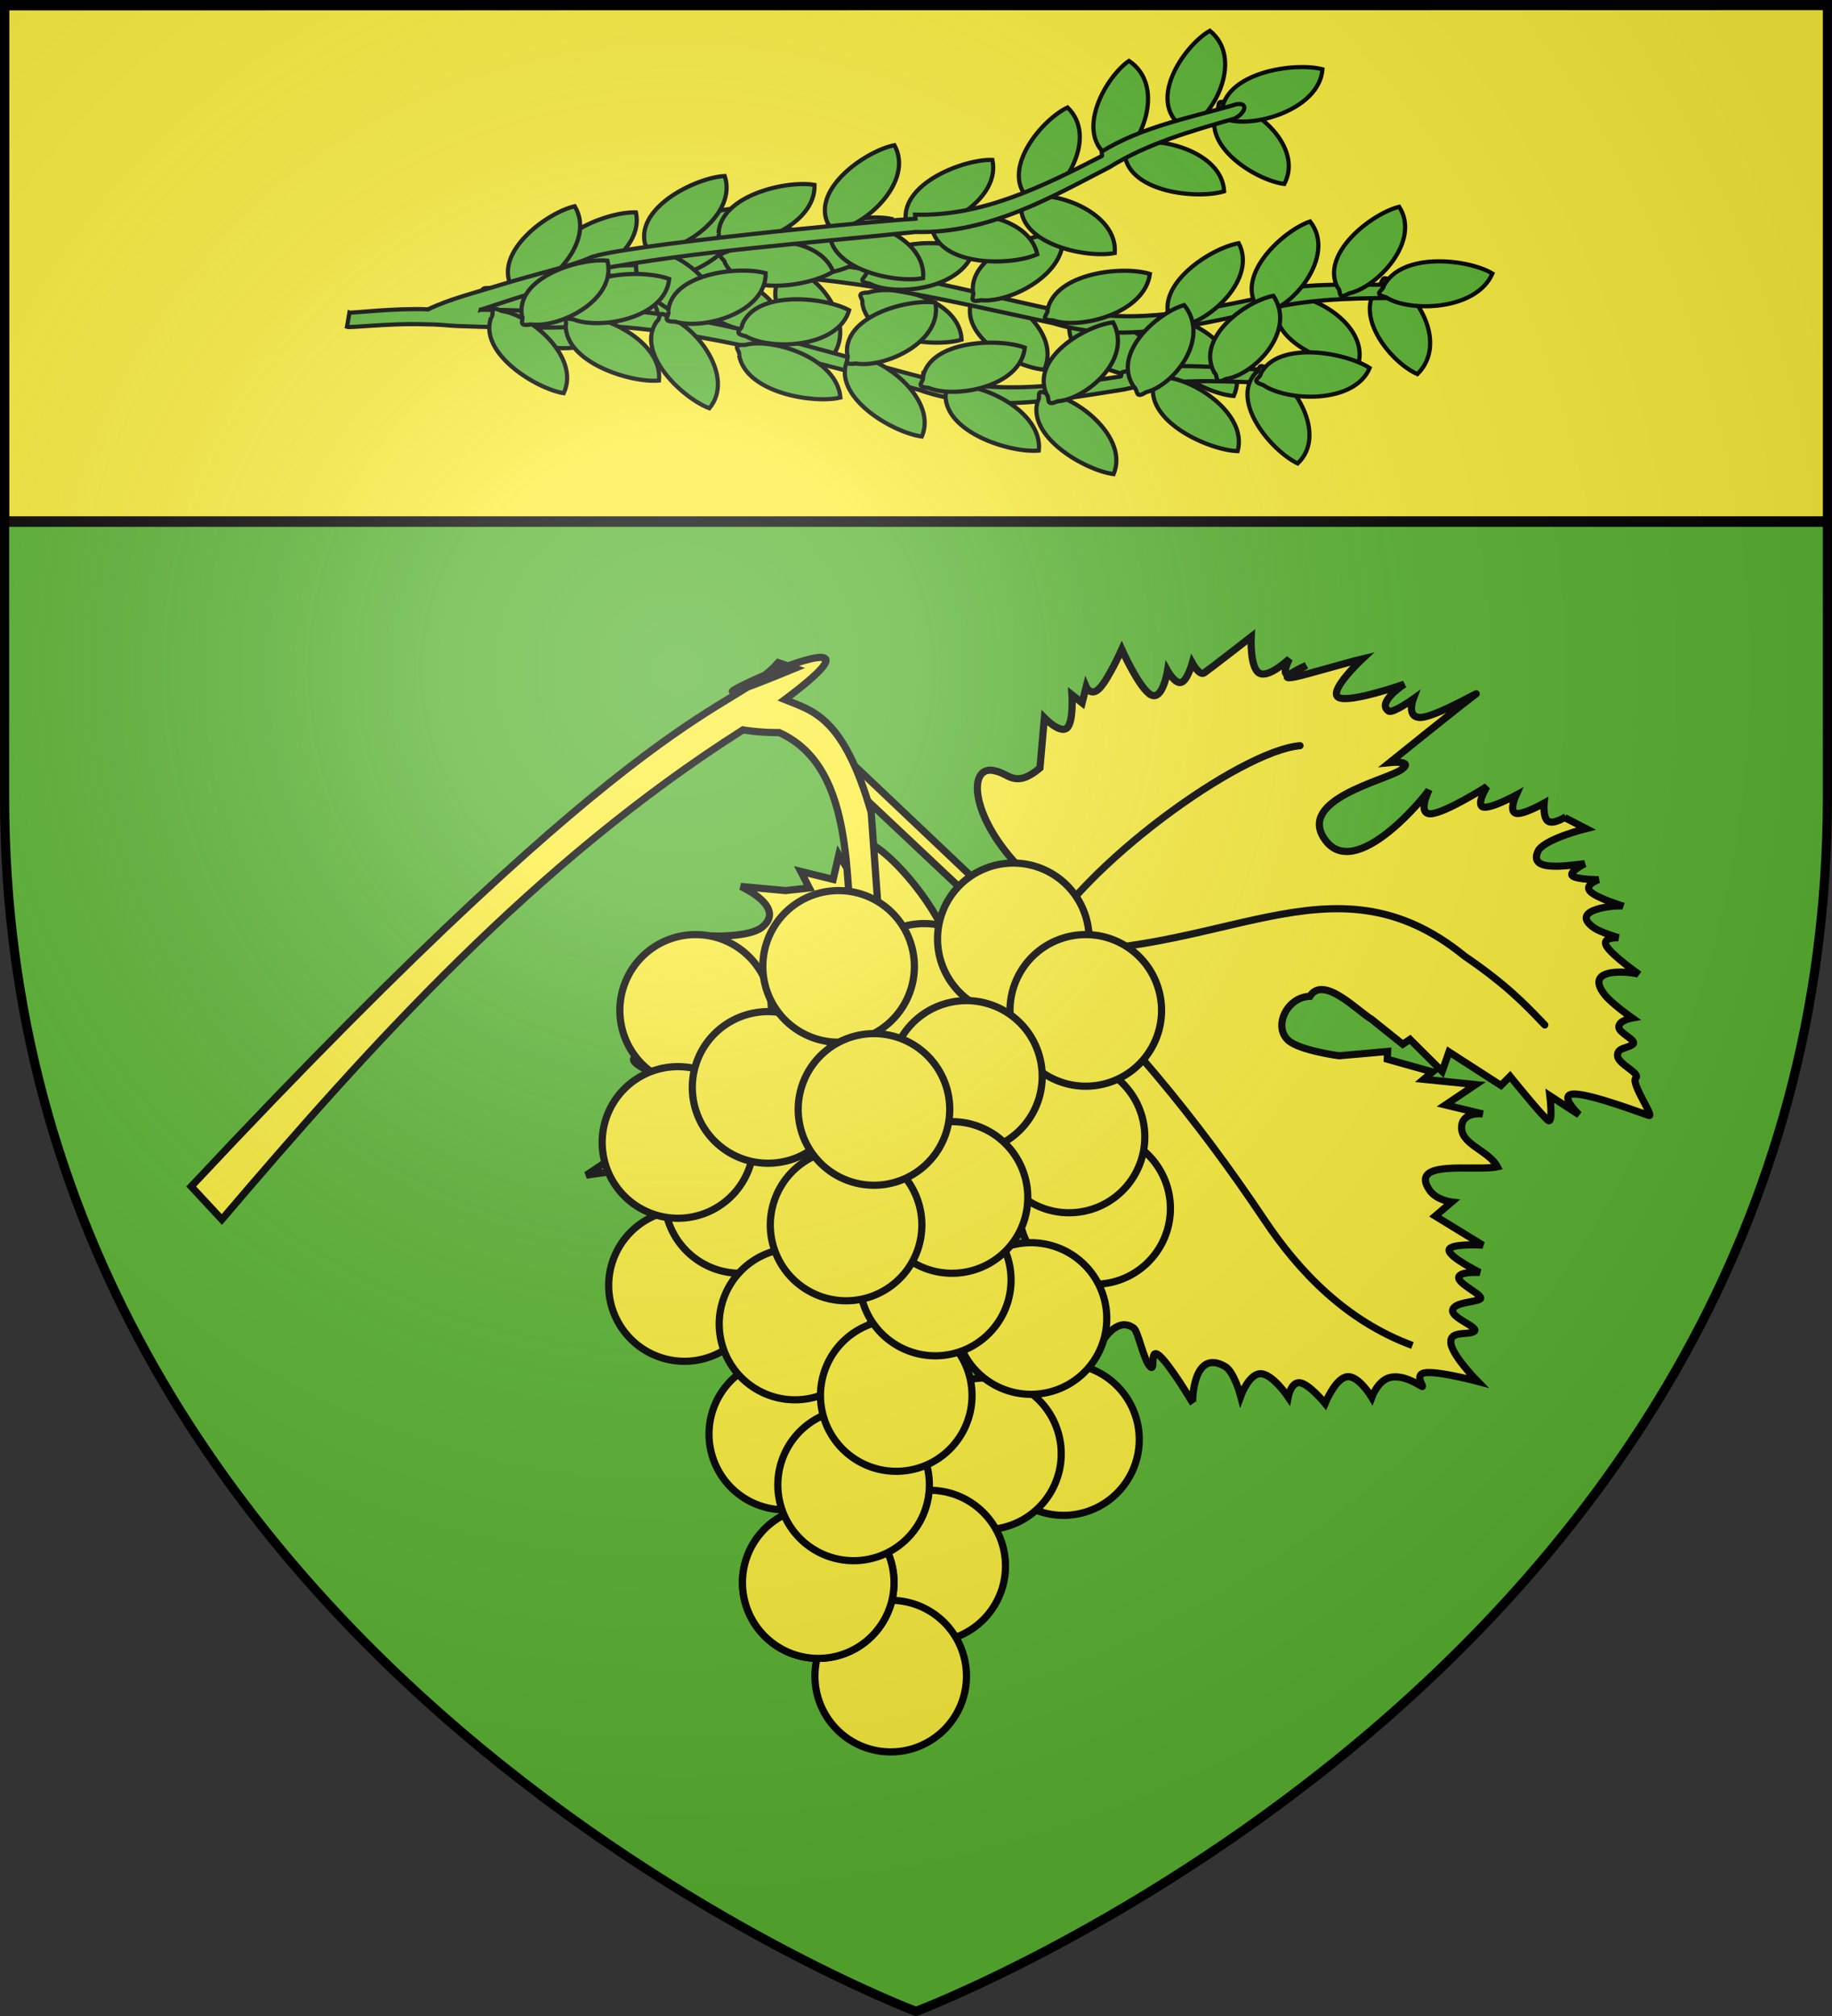 <svg xmlns="http://www.w3.org/2000/svg" width="600" height="660" version="1.0"><rect width="100%" height="100%" fill="#333333" stroke="none"/><defs><radialGradient id="a" cx="221.44" cy="226.33" r="300" gradientTransform="matrix(1.353 0 0 1.349 -77.629 -85.747)" gradientUnits="userSpaceOnUse"><stop offset="0" stop-color="#fff" stop-opacity=".314"/><stop offset=".19" stop-color="#fff" stop-opacity=".251"/><stop offset=".6" stop-color="#6b6b6b" stop-opacity=".125"/><stop offset="1" stop-opacity=".125"/></radialGradient></defs><path fill="#5ab532" fill-rule="evenodd" d="M300 658.5s298.5-112.32 298.5-397.77V1.5H1.5v259.23C1.5 546.18 300 658.5 300 658.5"/><path fill="#fcef3c" stroke="#020000" stroke-width="3" d="m1.388 393.86 597.22-.087v147.1H1.388z" transform="matrix(1 0 0 1.15 .113 -451.25)"/><g stroke="#000"><g stroke-width="2.351"><path fill="#fcef3c" fill-rule="evenodd" d="m254.49 226.62 83.971 79.577s-.376-18.14-1.023-18.736c-20.16-18.575-21.062-37.971-11.264-35.019 4.213.851 6.413 5.718 14.421-1.006l1.452-16.415s5.091 5.23 7.351 3.345 1.687-10.889 1.687-10.889l3.321 2.643 1.335-5.287s1.515 3.492 4.427.436 7.22-12.66 7.22-12.66 5.945 13.19 9.694 14.937c3.749 1.745 5.3-7.955 5.3-7.955s2.467 4.437 4.492 3.806c2.025-.63 3.61-6.33 3.61-6.33s2.32 4.292 3.906 3.225 15.385-11.812 15.385-11.812-.498 10.088 2.635 11.882 9.896-4.706 9.896-4.706-2.311 4.48-.938 5.02 6.43-2.863 6.43-2.863-14.844 7.06 1.254 2.57c16.098-4.488 17.183-4.731 17.183-4.731s-11.334 10.551-7.909 12.636 21.61-4.296 21.61-4.296-9.368 6.058-5.113 8.804c1.3.839 8.017-3.93 8.017-3.93s-2.404 6.372 2.696 5.99c5.1-.383 20.084-9.122 17.704-7.521s-28.097 22.315-28.097 22.315 8.455-.876 3.718 2.376c-5.058 3.472-34.011 9.664-25.037 22.695 10.043 14.583 33.689-14.9 34.227-16.197 0 0-4.121 8.137.608 7.881 4.73-.255 18.31-8.903 18.31-8.903s-3.632 5.979-1.251 6.694c2.38.715 10.773-3.834 10.773-3.834s-2.368 5.251-.06 5.893c2.307.643 9.29-3.323 9.29-3.323s-.468 4.826 1.318 5.94c1.786 1.116 5.825-1.48 5.825-1.48l-.397.267 6.955 3.613s-12.689 3.136-15.486 6.968c-3.987 7.374 8.92 5.19 15.072 4.526 0 0-5.741 2.887-3.882 4.075s8.457 1.138 8.457 1.138-4.818 1.656-2.797 3.832 10.881 4.873 10.881 4.873c-1.405-.574-18.858.874-9.33 7.252 1.788 1.198 7.747 3.079 7.747 3.079s-5.658-.339-3.966 2.668 10.736 9.36 10.736 9.36c-.949-.715-18.975-3.158-11.294 6.621 2.247 2.862 8.982 7.614 8.982 7.614s-4.39.758-4.363 2.935 6.454 4.436 4.47 5.77c-1.983 1.335-5.13 1.014-4.863 3.76s7.623 5.6 5.932 7.226c-1.69 1.625 6.27 12.852 4.306 12.222s-18.639-6.97-24.35-7.029c-5.71-.06 1.506 6.79 1.506 6.79l-9.586-6.23s1.089 9.02-.477 8.123c-1.567-.897-12.555-14.476-12.555-14.476l-2.985 2.983-17.022-10.983-2.232 6.379-10.528-10.474-2.38 1.6-10.256-8.219c-4.345-2.51-15.736-14.589-20.153-7.483-7.694.283-12.107 10.056-6.987 14.49 3.81 3.298 16.579 4.975 16.579 4.975l15.869-1.409-.124 2.522 14.827 4.169-2.881 2.425 17.019 1.72-9.916 6.67 12.279 2.957s-6.272-.863-6.931 3.687c-.901 6.214 8.804 8.098 11.678 13.603-7.066 1.568-29.233-2.627-22.235 7.642 2.255 3.31 7.247 3.903 7.247 3.903l-5.365 4.585 15.56 9.528s-10.8-.66-11.045 1.578 10.067 7.37 10.067 7.37-6.938-.453-6.91 1.723c.026 2.177 8.604 5.916 7.018 6.983-1.587 1.067-8.504.965-8.999 3.615-.494 2.65 9.002 5.649 7.02 6.983-1.984 1.334-7.9-.417-7.621 3.663s8.733 12.657 8.733 12.657-12.227-3.236-16.81-2.835.044 5.335-1.523 4.438-6.14-3.794-10.212-2.884c-4.071.91-6.074 6.524-6.074 6.524s-4.283-7.238-8.104-6.74-7.18 8.732-7.18 8.732-5.081-6.214-8.104-6.74c-3.023-.528-3.986 4.632-3.986 4.632s-5.093-7.547-8.982-7.613c-3.89-.067-6.575 7.349-6.575 7.349s-2.093-7.984-5.12-9.724c-10.633-6.115-10.767 11.776-10.56 11.98 0 0-7.454-12.541-10.968-15.542s-.995 5.79-3.09 3.541c-2.093-2.249-3.853-11.513-5.287-12.537-9.415-6.721-17.267 19.862-16.948 20.179 0 0-5.688-9.463-9.338-11.275s-5.26 4.026-5.26 4.026-.045-7.65-1.883-8.487-6.178 7.082-5.469 5.142c.71-1.94 1.422-9.003.706-11.204-.716-2.2-5.781 6.815-3.57 2.401l12.81-29.588c1.09-7.83 2.615-21.035-5.604-22.112-20.144-2.638-20.818 15.653-10.063 26.277l3.96 13.952-3.338 8.586s-2.7-3.183-3.738-.412-.413 11.495-.413 11.495-6.558-3.879-6.975-1.648-1.551 12.016-4.087 14.454-5.348-6.644-6.058-4.703c-.709 1.94-5.633 11.593-5.633 11.593s-3.052-9.652-6.182-2.182c-3.129 7.47-8.201 12.345-8.201 12.345s.253-7.851-1.758-11.01-6.286-1.624-6.286-1.624 1.82-6.954-.797-8.73-9.667 1.627-9.667 1.627 2.665-7.767.1-9.822c-2.563-2.055-10.688 5.24-10.355 1.602.332-3.637 5.158-10.907.934-14.284-4.225-3.376-19.42 1.846-17.832.779 1.586-1.067 2.671-3.626 2.023-5.263s-6.201-.217-4.615-1.284c1.587-1.068 6.723-2.572 5.95-4.003-.773-1.43-9.042-1.72-9.042-1.72s7.937-5.827 3.922-8.003-19.983-.7-19.983-.7 6.742-6.852 7.096-10.138-7.267-1.94-5.68-3.006l5.552-3.736s-7.163-2.496-4.094-4.073c7.438.952 44.108-10.778 36.21-19.043-6.658-6.967-40.638 11.99-38.717 13.902 0 0 6.242-3.712 2.108-3.856-4.135-.145-29.086 3.472-29.086 3.472s14.373-9.18 17.765-13.413c3.391-4.232-5.785-2.448-4.199-3.516 1.587-1.067 9.933-3.511 9.812-6.112-.12-2.601-10.296-4.291-10.296-4.291l12.944-4.319s-12.948-4.945-10.17-6.812c2.775-1.868 15.607-2.33 18.957-4.95s-8.333-3.661-5.556-5.529c2.776-1.868 11.274-4.658 11.274-4.658s-17.896-2.592-14.326-4.993 17.035-9.509 17.035-9.509-5.513-.193-3.926-1.26 9.98-3.3 9.98-3.3l-7.624-5.6s11.754.329 15.785-2.816c8.489-6.622-6.854-13.434-6.854-13.434l14.659 1.356 7.788-.85-2.8-5.432 10.61 2.617 1.854-8.075 7.949 13.067s-2.452-16.943-.432-17.287c5.2-.884 21.037 15.78 27.468 30.429 4.53 10.318 24.975 3.682 24.975 3.682l-85.83-80.765z"/><path fill="none" stroke-linecap="round" d="m461.12 439.92 1.465.56c-21.935-8.101-37.3-24.417-48.35-40.926-22.26-33.256-46.746-63.153-77.166-91.13-9.04 53.333-49.1 64.137-52.727 85.726-3.465 20.629-1.638 41.587 4.567 55.69"/><path fill="none" stroke-linecap="round" d="M336.31 311.26c64.001 3.522 99.599-33.896 143.36 1.756 13.864 9.468 20.016 15.986 26.262 22.539M339.93 310.37c14.279-27.028 66.199-64.55 85.835-66.246M336.24 312.08c-13.493 11.391-26.49 21.33-36.366 22.144-36.653 8.545-62.938 22.308-68.015 25.651"/></g><g fill="#fcef3c" fill-rule="evenodd" stroke-width="2.358"><path d="M255.2 239.84c-7.302 0-11.866-.9-11.866-.9-67.786 43.046-121.99 103.12-170.68 160.3l-10.04-10.808c152.88-163.2 177.44-154.71 192.27-171.51l5.457 1.866c-64.013 26.475 46.948-27.269-3.315 10.247 9.128 3.724 19.168 5.39 28.295 36.922l3.651 50.431h-9.127c-3.553-24.11 1.702-64.669-24.644-76.547z"/><g stroke-linecap="round" stroke-linejoin="round"><path d="M350.84 419.23a24.816 24.817 0 0 1-15.942-31.259 24.816 24.817 0 0 1 31.25-15.956 24.816 24.817 0 0 1 15.969 31.245 24.816 24.817 0 0 1-31.236 15.983"/><path d="M342.46 395.82a24.816 24.817 0 0 1-15.942-31.259 24.816 24.817 0 0 1 31.25-15.956 24.816 24.817 0 0 1 15.969 31.245 24.816 24.817 0 0 1-31.236 15.983M295 350.79a24.816 24.817 0 0 1-15.942-31.259 24.816 24.817 0 0 1 31.25-15.956 24.816 24.817 0 0 1 15.969 31.245 24.816 24.817 0 0 1-31.236 15.983M220.16 354.39a24.816 24.817 0 0 1-15.942-31.259 24.816 24.817 0 0 1 31.25-15.956 24.816 24.817 0 0 1 15.969 31.245 24.816 24.817 0 0 1-31.236 15.983"/><path d="M324.21 330.98a24.816 24.817 0 0 1-15.942-31.259 24.816 24.817 0 0 1 31.25-15.956 24.816 24.817 0 0 1 15.969 31.245 24.816 24.817 0 0 1-31.236 15.983"/><path d="M347.94 354.39a24.816 24.817 0 0 1-15.942-31.259 24.816 24.817 0 0 1 31.25-15.956 24.816 24.817 0 0 1 15.969 31.245 24.816 24.817 0 0 1-31.236 15.983M216.5 444.45a24.816 24.817 0 0 1-15.942-31.259 24.816 24.817 0 0 1 31.25-15.956 24.816 24.817 0 0 1 15.969 31.245 24.816 24.817 0 0 1-31.236 15.983"/><path d="M234.76 415.63a24.816 24.817 0 0 1-15.942-31.259 24.816 24.817 0 0 1 31.25-15.956 24.816 24.817 0 0 1 15.969 31.245 24.816 24.817 0 0 1-31.236 15.983"/><path d="M214.37 397.62a24.816 24.817 0 0 1-15.942-31.259 24.816 24.817 0 0 1 31.25-15.956 24.816 24.817 0 0 1 15.969 31.245 24.816 24.817 0 0 1-31.236 15.983M308.85 376.01a24.816 24.817 0 0 1-15.942-31.259 24.816 24.817 0 0 1 31.25-15.956 24.816 24.817 0 0 1 15.969 31.245 24.816 24.817 0 0 1-31.236 15.983"/><path d="M243.89 379.61a24.816 24.817 0 0 1-15.942-31.259 24.816 24.817 0 0 1 31.25-15.956 24.816 24.817 0 0 1 15.969 31.245 24.816 24.817 0 0 1-31.236 15.983"/><path d="M266.99 339.99a24.816 24.817 0 0 1-15.942-31.259 24.816 24.817 0 0 1 31.25-15.956 24.816 24.817 0 0 1 15.969 31.245 24.816 24.817 0 0 1-31.236 15.983M340.64 494.88a24.816 24.817 0 0 1-15.942-31.259 24.816 24.817 0 0 1 31.25-15.956 24.816 24.817 0 0 1 15.969 31.245 24.816 24.817 0 0 1-31.236 15.983"/><path d="M315.08 499.54a24.816 24.817 0 0 1-15.942-31.259 24.816 24.817 0 0 1 31.25-15.956 24.816 24.817 0 0 1 15.969 31.245 24.816 24.817 0 0 1-31.236 15.983"/><path d="M330 455.26a24.816 24.817 0 0 1-15.942-31.259 24.816 24.817 0 0 1 31.25-15.956 24.816 24.817 0 0 1 15.969 31.245 24.816 24.817 0 0 1-31.236 15.983M249.36 493.08a24.816 24.817 0 0 1-15.942-31.259 24.816 24.817 0 0 1 31.25-15.956 24.816 24.817 0 0 1 15.969 31.245 24.816 24.817 0 0 1-31.236 15.983"/><path d="M252.7 457.06a24.816 24.817 0 0 1-15.942-31.259 24.816 24.817 0 0 1 31.25-15.956 24.816 24.817 0 0 1 15.969 31.245 24.816 24.817 0 0 1-31.236 15.983M296.83 536.31a24.816 24.817 0 0 1-15.942-31.259 24.816 24.817 0 0 1 31.25-15.956 24.816 24.817 0 0 1 15.969 31.245 24.816 24.817 0 0 1-31.236 15.983"/><path d="M284.05 572.33a24.816 24.817 0 0 1-15.942-31.259 24.816 24.817 0 0 1 31.25-15.956 24.816 24.817 0 0 1 15.969 31.245 24.816 24.817 0 0 1-31.236 15.983"/><path d="M260.32 541.71a24.816 24.817 0 0 1-15.942-31.259 24.816 24.817 0 0 1 31.25-15.956 24.816 24.817 0 0 1 15.969 31.245 24.816 24.817 0 0 1-31.236 15.983"/><path d="M260.32 541.71a24.816 24.817 0 0 1-15.942-31.259 24.816 24.817 0 0 1 31.25-15.956 24.816 24.817 0 0 1 15.969 31.245 24.816 24.817 0 0 1-31.236 15.983"/><path d="M271.9 509.73a24.816 24.817 0 0 1-15.942-31.259 24.816 24.817 0 0 1 31.25-15.956 24.816 24.817 0 0 1 15.969 31.245 24.816 24.817 0 0 1-31.236 15.983"/><path d="M285.87 480.47a24.816 24.817 0 0 1-15.942-31.259 24.816 24.817 0 0 1 31.25-15.956 24.816 24.817 0 0 1 15.969 31.245 24.816 24.817 0 0 1-31.236 15.983"/><path d="M298.65 442.65a24.816 24.817 0 0 1-15.942-31.259 24.816 24.817 0 0 1 31.25-15.956 24.816 24.817 0 0 1 15.969 31.245 24.816 24.817 0 0 1-31.236 15.983"/><path d="M304.13 415.63a24.816 24.817 0 0 1-15.942-31.259 24.816 24.817 0 0 1 31.25-15.956 24.816 24.817 0 0 1 15.969 31.245 24.816 24.817 0 0 1-31.236 15.983"/><path d="M269.44 424.64a24.816 24.817 0 0 1-15.942-31.259 24.816 24.817 0 0 1 31.25-15.956 24.816 24.817 0 0 1 15.969 31.245 24.816 24.817 0 0 1-31.236 15.983"/><path d="M278.57 386.81a24.816 24.817 0 0 1-15.942-31.259 24.816 24.817 0 0 1 31.25-15.956 24.816 24.817 0 0 1 15.969 31.245 24.816 24.817 0 0 1-31.236 15.983"/></g></g><g fill="#5ab532" fill-rule="evenodd" stroke-width="1.371"><path d="M282.41 99.215c.536-1.518-2.802-3.375 2.027-3.448 8.913-3.005 29.883 2.376 30.507 15.435-8.851 2.668-30.845.293-32.534-11.986zM318.22 98.318c1.182-1.217-.97-4.13 3.414-2.477 9.414.389 25.83 12.854 20.38 25.191-9.203-.678-27.926-10.72-23.793-22.715zM350.21 106.9c.802-1.431-2.14-3.743 2.615-3.138 9.297-1.733 28.914 6.547 27.163 19.594-9.175 1.408-30.343-4.033-29.777-16.456z"/><path d="M380.22 106.97c1.179-1.22-.982-4.127 3.407-2.484 9.416.368 25.869 12.796 20.455 25.144-9.206-.658-27.96-10.658-23.861-22.66zM418.07 99.529c1.019-1.324-1.51-3.988 3.079-2.798 9.438-.572 27.444 10.093 23.63 22.855-9.265.264-29.253-7.769-26.708-20.057zM451.47 93.515c1.584-.78.779-4.212 4.153-1.272 8.528 3.321 18.62 20.266 8.59 30.228-8.215-3.53-21.417-18.905-12.743-28.956zM255.93 89.815c1.487-.92.272-4.246 3.992-1.646 8.909 2.5 21.011 18.353 12.199 29.156-8.622-2.735-23.641-16.745-16.191-27.51z"/><path d="M226.24 92.733c.802-1.431-2.14-3.743 2.615-3.138 9.297-1.733 28.914 6.547 27.163 19.595-9.175 1.408-30.343-4.033-29.777-16.456z"/><path d="M203.7 89.322c1.232-1.178-.79-4.165 3.514-2.364 9.379.702 25.227 13.72 19.257 25.883-9.157-.986-27.411-11.656-22.771-23.52z"/><path d="M456.12 97.539c-14.922.154-29.785.401-43.79 4.445l-.099.047-.095.02c-21.377 4.468-45.019 10.647-67.265 3.752-34.04-7.26-68.41-15.856-103.41-15.648-7.238 1.114-19.454 1.81-30.755 2.213-5.74.205-11.213.337-15.528.389-4.314.051-7.319.058-8.821-.061l.787-5.666c.785.062 4.068.102 8.331.051s9.68-.197 15.375-.4c11.39-.407 23.806.227 30.321-.812l.22-.038.4-1.376c35.929-.214 70.464 9.921 104.38 17.154l.121.009.301-1.33c20.381 6.407 42.775 2.115 64.346-2.4.072-.016.33-1.39.403-1.404 14.917-4.266 30.11-3.12 45.018-3.273l.061.005.03.002c6.555-.168 3.28 2.973-.33 4.32z"/><path d="M283.75 89.182c.124 1.567-3.64 2.895 1.075 3.68 7.942 4.263 29.92 2.086 33.987-10.621-7.97-3.924-30.16-4.846-35.062 6.941zM318.62 95.355c.837 1.368-2.044 3.905 2.691 2.932 9.332 1.01 28.72-8.783 26.642-21.682-9.201-.694-30.21 6.382-29.333 18.75zM343.06 101.42c.407 1.521-3.088 3.353 1.733 3.463 8.655 3.073 30.075-2.145 31.809-15.193-8.621-2.736-30.81-.532-33.542 11.73zM383.14 104.61c1.242 1.098-.755 4.215 3.533 2.136 9.37-1.309 25.102-15.35 19.029-27.122-9.145 1.578-27.303 13.427-22.562 24.986zM411.68 100.43c1.448.884.088 4.242 3.923 1.55 9.021-2.72 21.82-18.878 13.472-29.47-8.746 2.947-24.381 17.331-17.395 27.92zM438.1 94.189c1.347.999-.35 4.244 3.735 1.86 9.238-1.995 23.612-17.113 16.416-28.36-8.987 2.246-25.995 15.366-20.151 26.5z"/><path d="M453.23 93.531c-.047 1.575-3.927 2.583.665 3.765 7.416 4.927 29.461 4.608 34.881-7.739-7.48-4.59-29.396-7.383-35.546 3.974zM259.82 86.168c.573 1.475-2.717 3.588 2.11 3.289 8.977 2.317 29.796-4.673 30.1-17.767-8.908-1.985-30.823 2.08-32.21 14.478zM226.97 87.235c.407 1.521-3.088 3.353 1.733 3.463 8.655 3.073 30.075-2.145 31.809-15.193-8.621-2.736-30.81-.532-33.542 11.73z"/><path d="M213.72 87.975c.896 1.337-1.877 3.966 2.819 2.837 9.38.698 28.358-9.722 25.723-22.526-9.236-.387-29.953 7.375-28.542 19.689z"/><path d="M208.72 84.256c1.12-1.26-1.183-4.081 3.288-2.606 9.44.014 26.502 11.797 21.682 24.32-9.242-.313-28.49-9.586-24.97-21.714zM237.45 86.158c0-1.574-3.85-2.45.78-3.79 7.571-5.185 29.619-5.626 34.664 6.54-7.625 4.85-29.637 8.4-35.444-2.75zM271.67 75.878c.726-1.46-2.341-3.644 2.448-3.238 9.209-2.113 29.276 5.335 28.221 18.42-9.104 1.783-30.57-2.768-30.669-15.182zM305.42 75.554c.286-1.562-3.337-2.97 1.453-3.652 8.373-4.085 30.103-1.433 32.855 11.349-8.366 3.746-30.624 4.184-34.307-7.697z"/><path d="M334.38 67.717c.721-1.462-2.352-3.639 2.44-3.243 9.202-2.133 29.293 5.27 28.275 18.356-9.1 1.803-30.582-2.7-30.715-15.113zM368.34 50.723c.532-1.519-2.813-3.368 2.016-3.453 8.905-3.027 29.893 2.303 30.559 15.358-8.843 2.69-30.847.37-32.575-11.905zM398.49 36.247c1.261-1.154-.682-4.182 3.571-2.295 9.352.89 24.846 14.233 18.568 26.282-9.121-1.17-27.082-12.211-22.139-23.986zM181.09 94.832c.286-1.562-3.337-2.97 1.453-3.652 8.373-4.085 30.103-1.433 32.855 11.349-8.366 3.746-30.624 4.184-34.307-7.697z"/><path d="M158.2 97.547c.787-1.437-2.18-3.724 2.583-3.158 9.281-1.807 28.989 6.312 27.373 19.37-9.163 1.48-30.392-3.787-29.956-16.212zM235.33 76.331c.653 1.447-2.524 3.692 2.288 3.192 9.108 1.933 29.556-5.91 29.152-18.981-9.02-1.606-30.724 3.367-31.44 15.79zM271.04 72.976c1.272 1.071-.641 4.226 3.592 2.06 9.34-1.503 24.7-15.858 18.306-27.49-9.107 1.767-26.954 13.982-21.898 25.43zM296.67 72.262c.91 1.33-1.836 3.98 2.849 2.813 9.39.623 28.264-9.946 25.496-22.725-9.243-.312-29.884 7.613-28.345 19.912zM336.39 64.72c1.57.71.706 4.179 4.133 1.087 8.589-3.705 18.976-21.106 9.116-30.624-8.28 3.898-21.753 19.87-13.25 29.537zM385.83 40.406c1.638.589 1.106 4.1 4.234.773 8.227-4.317 16.94-22.38 6.175-31.106-7.9 4.488-19.832 21.357-10.41 30.332z"/><path d="M211.23 79.788c1.054 1.242-1.398 4.104 3.153 2.55 9.443-.177 27.135-12.26 22.973-24.706-9.263.472-29.008 10.083-26.126 22.155zM179.93 89.447c.91 1.33-1.836 3.98 2.85 2.813 9.389.623 28.263-9.946 25.495-22.725-9.242-.312-29.884 7.613-28.345 19.912z"/><path d="M167.41 93.635c1.319 1.027-.46 4.239 3.683 1.936 9.28-1.811 24.031-16.649 17.133-28.047-9.036 2.068-26.367 14.853-20.816 26.11zM400.2 35.798c.49 1.5-2.906 3.474 1.923 3.38 8.826 2.7 29.97-3.408 30.994-16.495-8.775-2.364-30.852.77-32.917 13.115zM362.49 50.883c1.697.454 1.528 3.982 4.309.43 7.772-4.944 14.612-23.573 2.96-31.377-7.428 5.087-17.607 22.789-7.269 30.947z"/><path d="M157.43 101.4c2.404.031 4.945.057 7.53.101 11.456.198 23.998 1.484 30.512.795l.22-.026.335-1.348c36.193 1.686 71.487 13.597 106.01 22.585l.123.015.238-1.307c20.85 7.452 43.205 4.365 64.72 1.013.072-.011.265-1.364.337-1.376 14.822-3.455 30.188-1.512 45.202-.876l.062.008.03.004c6.655-.648 5.839 4.71-.121 4.281-15.03-.636-29.992-1.175-43.907 2.108l-.097.042-.095.015c-21.322 3.316-44.842 8.214-67.595.178-34.656-9.023-69.707-19.392-104.96-21.035-7.239.725-19.514.772-30.881.576-5.774-.1-11.282-.257-15.627-.434s-2.744-.457-12.544-.615-22.441 1.24-23.28.908l.795-4.66c.479.19 15.456-1.562 25.742-1.076 7.19-3.45 15.719-5.53 24.018-8.104 10.842-3.384 23.027-6.056 28.956-8.753 0 0-20.485 8.981.2-.094 8.709-3.82 93.326-12.05 106.38-12.698l.12-.023-.163-1.335c21.83.682 41.958-9.27 61.217-19.214.065-.033-.154-1.398-.09-1.432 12.93-7.957 27.968-10.876 42.288-14.947l.06-.011.03-.006c.088-.021.068-.01.151-.03 5.16-2.048 5.641 1.68 1 4.197-14.333 4.075-28.577 8.224-40.703 15.73l-.08.071-.084.044c-19.088 9.85-39.778 21.912-63.571 21.26-35.986 3.75-72.745 6.328-105.02 12.46-6.6 2.958-18.14 6.833-28.896 10.19l-8.562 2.821z"/><path d="M242.06 116.25c.486-1.478-2.94-3.53 1.919-3.31 8.868-2.45 30.172 4.175 31.262 17.21-8.818 2.12-31.047-1.576-33.18-13.9zM277.16 118.86c1.147-1.14-1.123-4.17 3.35-2.258 9.493.956 26.462 14.358 21.41 26.307-9.291-1.233-28.497-12.361-24.76-24.05zM309.67 129.33c.757-1.376-2.287-3.855 2.522-2.965 9.3-1.162 29.344 8.267 28.04 21.147-9.187.846-30.692-5.85-30.562-18.182z"/><path d="M339.89 131.22c1.144-1.142-1.135-4.168 3.343-2.266 9.494.936 26.499 14.302 21.483 26.264-9.293-1.213-28.528-12.301-24.825-23.998zM377.74 126.11c.98-1.256-1.661-4.06 3.001-2.598 9.483 0 27.989 11.707 24.6 24.178-9.32-.298-29.73-9.504-27.601-21.58zM411.15 122.14c1.567-.68.636-4.145 4.137-1.015 8.704 3.822 19.463 21.298 9.717 30.606-8.397-4.01-22.232-20.113-13.854-29.59zM215.06 105.29c1.465-.826.124-4.21 3.961-1.397 9.058 3.027 21.804 19.54 13.312 29.758-8.777-3.244-24.395-18.097-17.273-28.36z"/><path d="M185.27 106.4c.757-1.376-2.287-3.855 2.522-2.965 9.3-1.162 29.344 8.266 28.04 21.147-9.187.846-30.692-5.85-30.562-18.182zM160.86 103.94c1.199-1.098-.943-4.193 3.454-2.14 9.469 1.266 25.884 15.183 20.303 26.928-9.254-1.536-28.01-13.262-23.757-24.788zM243.05 106.35c.18 1.567-3.562 2.66 1.212 3.727 8.148 4.724 30.2 3.889 33.846-8.513-8.164-4.388-30.537-6.65-35.058 4.786zM277.45 115.93c.89 1.412-1.92 3.763 2.813 3.082 9.432 1.57 28.607-7.003 26.06-19.967-9.29-1.25-30.194 4.522-28.873 16.886zM302.28 123.45c.464 1.539-2.99 3.15 1.867 3.551 8.823 3.583 30.206-.313 31.491-13.196-8.777-3.245-31.04-2.394-33.358 9.645zM342.74 129.05c1.29 1.168-.611 4.15 3.633 2.34 9.388-.735 24.732-13.758 18.202-25.843-9.153 1.017-27.016 11.711-21.835 23.503zM371.33 126.62c1.489.968.238 4.227 4.004 1.78 8.988-2.16 21.303-17.467 12.524-28.516-8.701 2.404-23.937 15.775-16.528 26.737zM397.71 122c1.39 1.076-.203 4.203 3.826 2.078 9.231-1.427 23.17-15.604 15.527-27.235-8.97 1.692-25.63 13.72-19.353 25.156z"/><path d="M412.93 122.27c.008 1.565-3.862 2.334.803 3.788 7.64 5.352 29.826 6.37 34.847-5.591-7.695-5.022-29.86-9.128-35.65 1.803zM218.85 101.9c.629 1.503-2.609 3.406 2.24 3.401 9.121 2.85 29.836-2.847 29.68-15.86-9.039-2.516-30.96.204-31.92 12.46zM185.82 100.97c.464 1.539-2.99 3.15 1.867 3.551 8.823 3.583 30.206-.313 31.491-13.196-8.777-3.245-31.04-2.394-33.358 9.645z"/><path d="M170.9 103.21c.95 1.385-1.75 3.833 2.938 2.994 9.47 1.263 28.21-7.96 25.104-20.863-9.313-.944-29.898 5.527-28.043 17.87z"/></g></g><path fill="url(#a)" fill-rule="evenodd" d="M300 658.5s298.5-112.32 298.5-397.77V1.5H1.5v259.23C1.5 546.18 300 658.5 300 658.5"/><path fill="none" stroke="#000" stroke-width="3" d="M300 658.5S1.5 546.18 1.5 260.73V1.5h597v259.23C598.5 546.18 300 658.5 300 658.5z"/></svg>